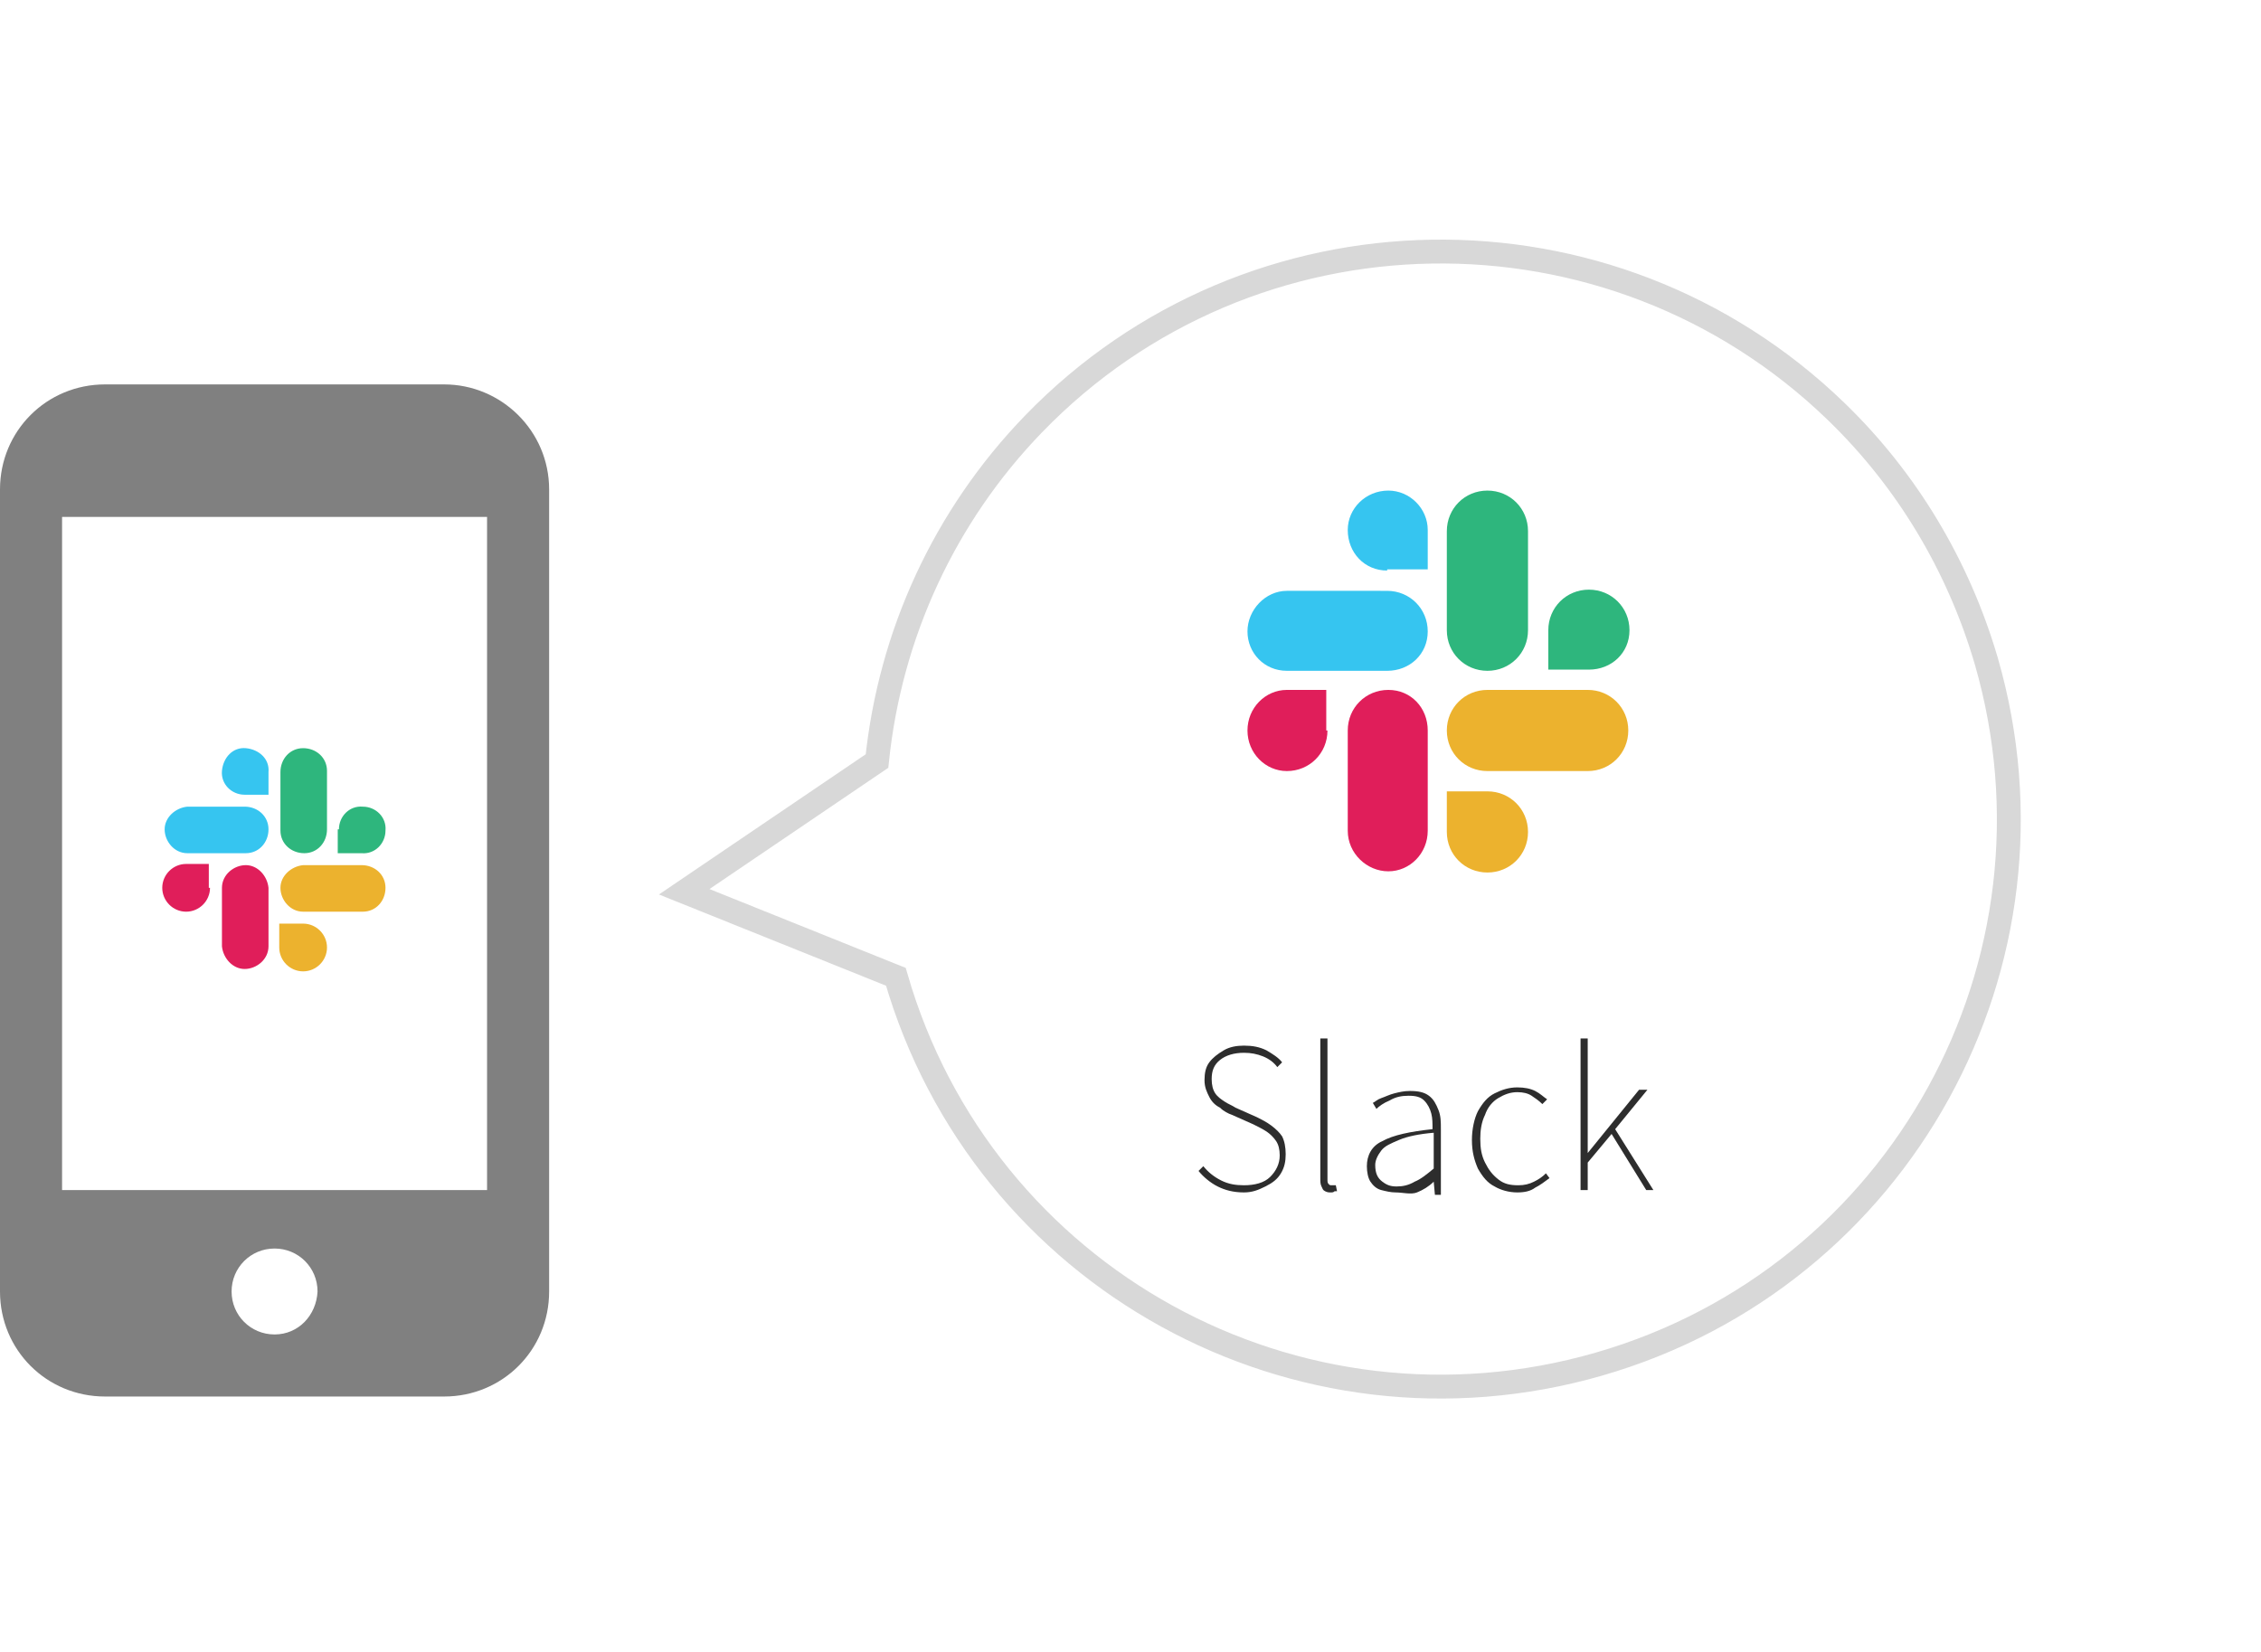 <?xml version="1.0" encoding="utf-8"?>
<!-- Generator: Adobe Illustrator 28.0.0, SVG Export Plug-In . SVG Version: 6.00 Build 0)  -->
<svg version="1.1" id="レイヤー_1" xmlns="http://www.w3.org/2000/svg" xmlns:xlink="http://www.w3.org/1999/xlink" x="0px"
	 y="0px" viewBox="0 0 189.4 138.4" style="enable-background:new 0 0 189.4 138.4;" xml:space="preserve">
<style type="text/css">
	.st0{fill:#808080;}
	.st1{fill:none;stroke:#D8D8D8;stroke-width:2;stroke-miterlimit:4;}
	.st2{fill-rule:evenodd;clip-rule:evenodd;fill:#E01E5A;}
	.st3{fill-rule:evenodd;clip-rule:evenodd;fill:#36C5F0;}
	.st4{fill-rule:evenodd;clip-rule:evenodd;fill:#2EB67D;}
	.st5{fill-rule:evenodd;clip-rule:evenodd;fill:#ECB22E;}
	.st6{enable-background:new    ;}
	.st7{fill:#2D2D2D;}
</style>
<g id="_05_membership_sec05-03" transform="translate(0 1.808)">
	<path id="パス_3616" class="st0" d="M37.2,30.4H8.8c-4.9,0-8.8,3.9-8.8,8.8v67.2c0,4.9,3.9,8.8,8.8,8.8h28.4
		c4.9,0,8.8-3.9,8.8-8.8V39.2C46,34.3,42,30.4,37.2,30.4z M23,110c-2,0-3.6-1.6-3.6-3.6s1.6-3.6,3.6-3.6s3.6,1.6,3.6,3.6
		C26.5,108.4,25,110,23,110z M40.8,41.5v56.4H5.2V41.5L40.8,41.5z"/>
	<g id="吹き出しアイコン" transform="matrix(0.719, 0.695, -0.695, 0.719, 119.584, 0)">
		<path id="パス_3615" class="st1" d="M47.3-0.3C21-0.3-0.3,21-0.3,47.2c0,10.7,3.6,21,10.2,29.4l-4,19.1l17.7-7.2
			c22.8,13.1,51.8,5.2,64.9-17.6S93.7,19.1,70.9,6C63.7,1.9,55.6-0.3,47.3-0.3z"/>
	</g>
	<g id="グループ_26623" transform="translate(104.499 39.296)">
		<path id="パス_5173" class="st2" d="M6.7,20.1c0,1.9-1.5,3.4-3.4,3.4C1.5,23.5,0,22,0,20.1c0-1.9,1.5-3.4,3.3-3.4h3.3V20.1z
			 M8.4,20.1c0-1.9,1.5-3.4,3.4-3.4s3.3,1.5,3.3,3.4v8.4c0,1.9-1.5,3.4-3.3,3.4s-3.4-1.5-3.4-3.4V20.1z"/>
		<path id="パス_5174" class="st3" d="M11.7,6.7c-1.9,0-3.3-1.5-3.3-3.4C8.4,1.5,9.9,0,11.8,0c1.8,0,3.3,1.5,3.3,3.3v3.3H11.7z
			 M11.7,8.4c1.9,0,3.4,1.5,3.4,3.4s-1.5,3.3-3.4,3.3l0,0H3.3c-1.9,0-3.3-1.5-3.3-3.3s1.5-3.4,3.3-3.4H11.7z"/>
		<path id="パス_5175" class="st4" d="M25.2,11.7c0-1.9,1.5-3.4,3.4-3.4s3.4,1.5,3.4,3.4c0,1.9-1.5,3.3-3.4,3.3h-3.4V11.7z
			 M23.5,11.7c0,1.9-1.5,3.4-3.4,3.4s-3.4-1.5-3.4-3.4V3.4c0-1.9,1.5-3.4,3.4-3.4s3.4,1.5,3.4,3.4V11.7z"/>
		<path id="パス_5176" class="st5" d="M20.1,25.2c1.9,0,3.4,1.5,3.4,3.4c0,1.9-1.5,3.4-3.4,3.4c-1.9,0-3.4-1.5-3.4-3.4v-3.4H20.1z
			 M20.1,23.5c-1.9,0-3.4-1.5-3.4-3.4s1.5-3.4,3.4-3.4h8.4c1.9,0,3.4,1.5,3.4,3.4s-1.5,3.4-3.4,3.4H20.1z"/>
	</g>
	<g id="グループ_26624" transform="translate(13.692 60.878)">
		<path id="パス_5173-2" class="st2" d="M3.9,11.7c0,1.1-0.9,2-2,2s-2-0.9-2-2c0-1.1,0.9-2,2-2c0,0,0,0,0,0h1.9V11.7z M4.9,11.7
			c0-1.1,1-1.9,2-1.9c1,0,1.8,0.9,1.9,1.9v4.9c0,1.1-1,1.9-2,1.9c-1,0-1.8-0.9-1.9-1.9L4.9,11.7z"/>
		<path id="パス_5174-2" class="st3" d="M6.8,3.9c-1.1,0-2-0.9-1.9-2s0.9-2,2-1.9s2,0.9,1.9,2c0,0,0,0,0,0v1.9H6.8z M6.8,4.9
			c1.1,0,2,0.8,2,1.9s-0.8,2-1.9,2c-0.1,0-0.1,0-0.2,0H2c-1.1,0-1.9-1-1.9-2c0-1,0.9-1.8,1.9-1.9L6.8,4.9z"/>
		<path id="パス_5175-2" class="st4" d="M14.7,6.8c0-1.1,0.9-2,2-1.9c1.1,0,2,0.9,1.9,2c0,1.1-0.9,2-2,1.9h-2V6.8z M13.7,6.8
			c0,1.1-0.8,2-1.9,2c-1.1,0-2-0.8-2-1.9c0-0.1,0-0.1,0-0.2V2c0-1.1,0.8-2,1.9-2c1.1,0,2,0.8,2,1.9c0,0.1,0,0.1,0,0.2V6.8z"/>
		<path id="パス_5176-2" class="st5" d="M11.7,14.7c1.1,0,2,0.9,2,2s-0.9,2-2,2s-2-0.9-2-2l0,0v-2H11.7z M11.7,13.7
			c-1.1,0-1.9-1-1.9-2c0-1,0.9-1.8,1.9-1.9h4.9c1.1,0,2,0.8,2,1.9c0,1.1-0.8,2-1.9,2c-0.1,0-0.1,0-0.2,0H11.7z"/>
	</g>
	<g class="st6">
		<path class="st7" d="M104.2,98.1c-0.9,0-1.6-0.2-2.2-0.5c-0.6-0.3-1.2-0.8-1.6-1.3l0.4-0.4c0.4,0.5,0.9,0.9,1.5,1.2
			c0.6,0.3,1.2,0.4,1.9,0.4c0.9,0,1.7-0.2,2.2-0.7c0.5-0.5,0.8-1.1,0.8-1.8c0-0.5-0.1-0.9-0.3-1.2c-0.2-0.3-0.5-0.6-0.8-0.8
			c-0.3-0.2-0.7-0.4-1.1-0.6l-1.8-0.8c-0.3-0.1-0.7-0.3-1-0.6c-0.4-0.2-0.7-0.5-0.9-0.9s-0.4-0.8-0.4-1.4c0-0.6,0.1-1.1,0.4-1.5
			s0.7-0.7,1.2-1s1.1-0.4,1.7-0.4c0.7,0,1.3,0.1,1.9,0.4c0.5,0.3,1,0.6,1.3,1l-0.4,0.4c-0.3-0.4-0.7-0.7-1.2-0.9
			c-0.5-0.2-1-0.3-1.6-0.3c-0.8,0-1.5,0.2-2,0.6c-0.5,0.4-0.7,0.9-0.7,1.6c0,0.5,0.1,0.9,0.3,1.2c0.2,0.3,0.5,0.5,0.8,0.7
			c0.3,0.2,0.6,0.3,0.9,0.5l1.8,0.8c0.4,0.2,0.8,0.4,1.2,0.7c0.4,0.3,0.7,0.6,0.9,0.9c0.2,0.4,0.3,0.9,0.3,1.5
			c0,0.6-0.1,1.1-0.4,1.6s-0.7,0.8-1.3,1.1S104.9,98.1,104.2,98.1z"/>
		<path class="st7" d="M111.5,98.1c-0.2,0-0.3,0-0.5-0.1s-0.2-0.2-0.3-0.4s-0.1-0.4-0.1-0.7V85.2h0.6V97c0,0.2,0,0.3,0.1,0.4
			c0.1,0.1,0.1,0.1,0.3,0.1c0,0,0.1,0,0.1,0c0,0,0.1,0,0.2,0L112,98c-0.1,0-0.1,0-0.2,0C111.7,98.1,111.6,98.1,111.5,98.1z"/>
		<path class="st7" d="M116.9,98.1c-0.4,0-0.8-0.1-1.2-0.2s-0.7-0.4-0.9-0.7c-0.2-0.3-0.3-0.8-0.3-1.3c0-0.9,0.4-1.7,1.3-2.1
			c0.9-0.5,2.3-0.8,4.2-1c0-0.5,0-0.9-0.1-1.3c-0.1-0.4-0.3-0.8-0.6-1.1s-0.7-0.4-1.3-0.4c-0.6,0-1.1,0.1-1.6,0.4
			c-0.5,0.2-0.9,0.5-1.1,0.7l-0.3-0.5c0.2-0.1,0.4-0.3,0.7-0.4s0.7-0.3,1.1-0.4c0.4-0.1,0.8-0.2,1.3-0.2c0.7,0,1.2,0.1,1.6,0.4
			c0.4,0.3,0.6,0.7,0.8,1.2c0.2,0.5,0.2,1,0.2,1.6v5.5h-0.5l-0.1-1.1h0c-0.4,0.4-0.9,0.7-1.4,0.9S117.5,98.1,116.9,98.1z M117,97.6
			c0.5,0,1-0.1,1.5-0.4c0.5-0.2,1-0.6,1.6-1.1v-3c-1.2,0.1-2.2,0.3-2.9,0.6s-1.2,0.5-1.5,0.9s-0.5,0.8-0.5,1.2
			c0,0.7,0.2,1.1,0.6,1.4S116.5,97.6,117,97.6z"/>
		<path class="st7" d="M127.1,98.1c-0.7,0-1.4-0.2-1.9-0.5c-0.6-0.3-1-0.8-1.4-1.5c-0.3-0.7-0.5-1.4-0.5-2.4c0-0.9,0.2-1.8,0.5-2.4
			c0.4-0.7,0.8-1.2,1.4-1.5c0.6-0.3,1.2-0.5,1.9-0.5c0.6,0,1.1,0.1,1.5,0.3s0.7,0.5,1,0.7l-0.4,0.4c-0.3-0.3-0.6-0.5-0.9-0.7
			c-0.3-0.2-0.7-0.3-1.2-0.3c-0.6,0-1.1,0.2-1.6,0.5c-0.5,0.3-0.9,0.8-1.1,1.4c-0.3,0.6-0.4,1.3-0.4,2c0,0.8,0.1,1.4,0.4,2
			c0.3,0.6,0.6,1,1.1,1.4s1,0.5,1.7,0.5c0.5,0,0.9-0.1,1.3-0.3c0.4-0.2,0.7-0.4,1-0.7l0.3,0.4c-0.4,0.3-0.8,0.6-1.2,0.8
			C128.2,98,127.7,98.1,127.1,98.1z"/>
		<path class="st7" d="M132.4,97.9V85.2h0.6v9.6h0l4.3-5.3h0.7l-2.7,3.3l3.2,5.1h-0.6l-2.9-4.7l-2,2.4v2.3H132.4z"/>
	</g>
</g>
</svg>
